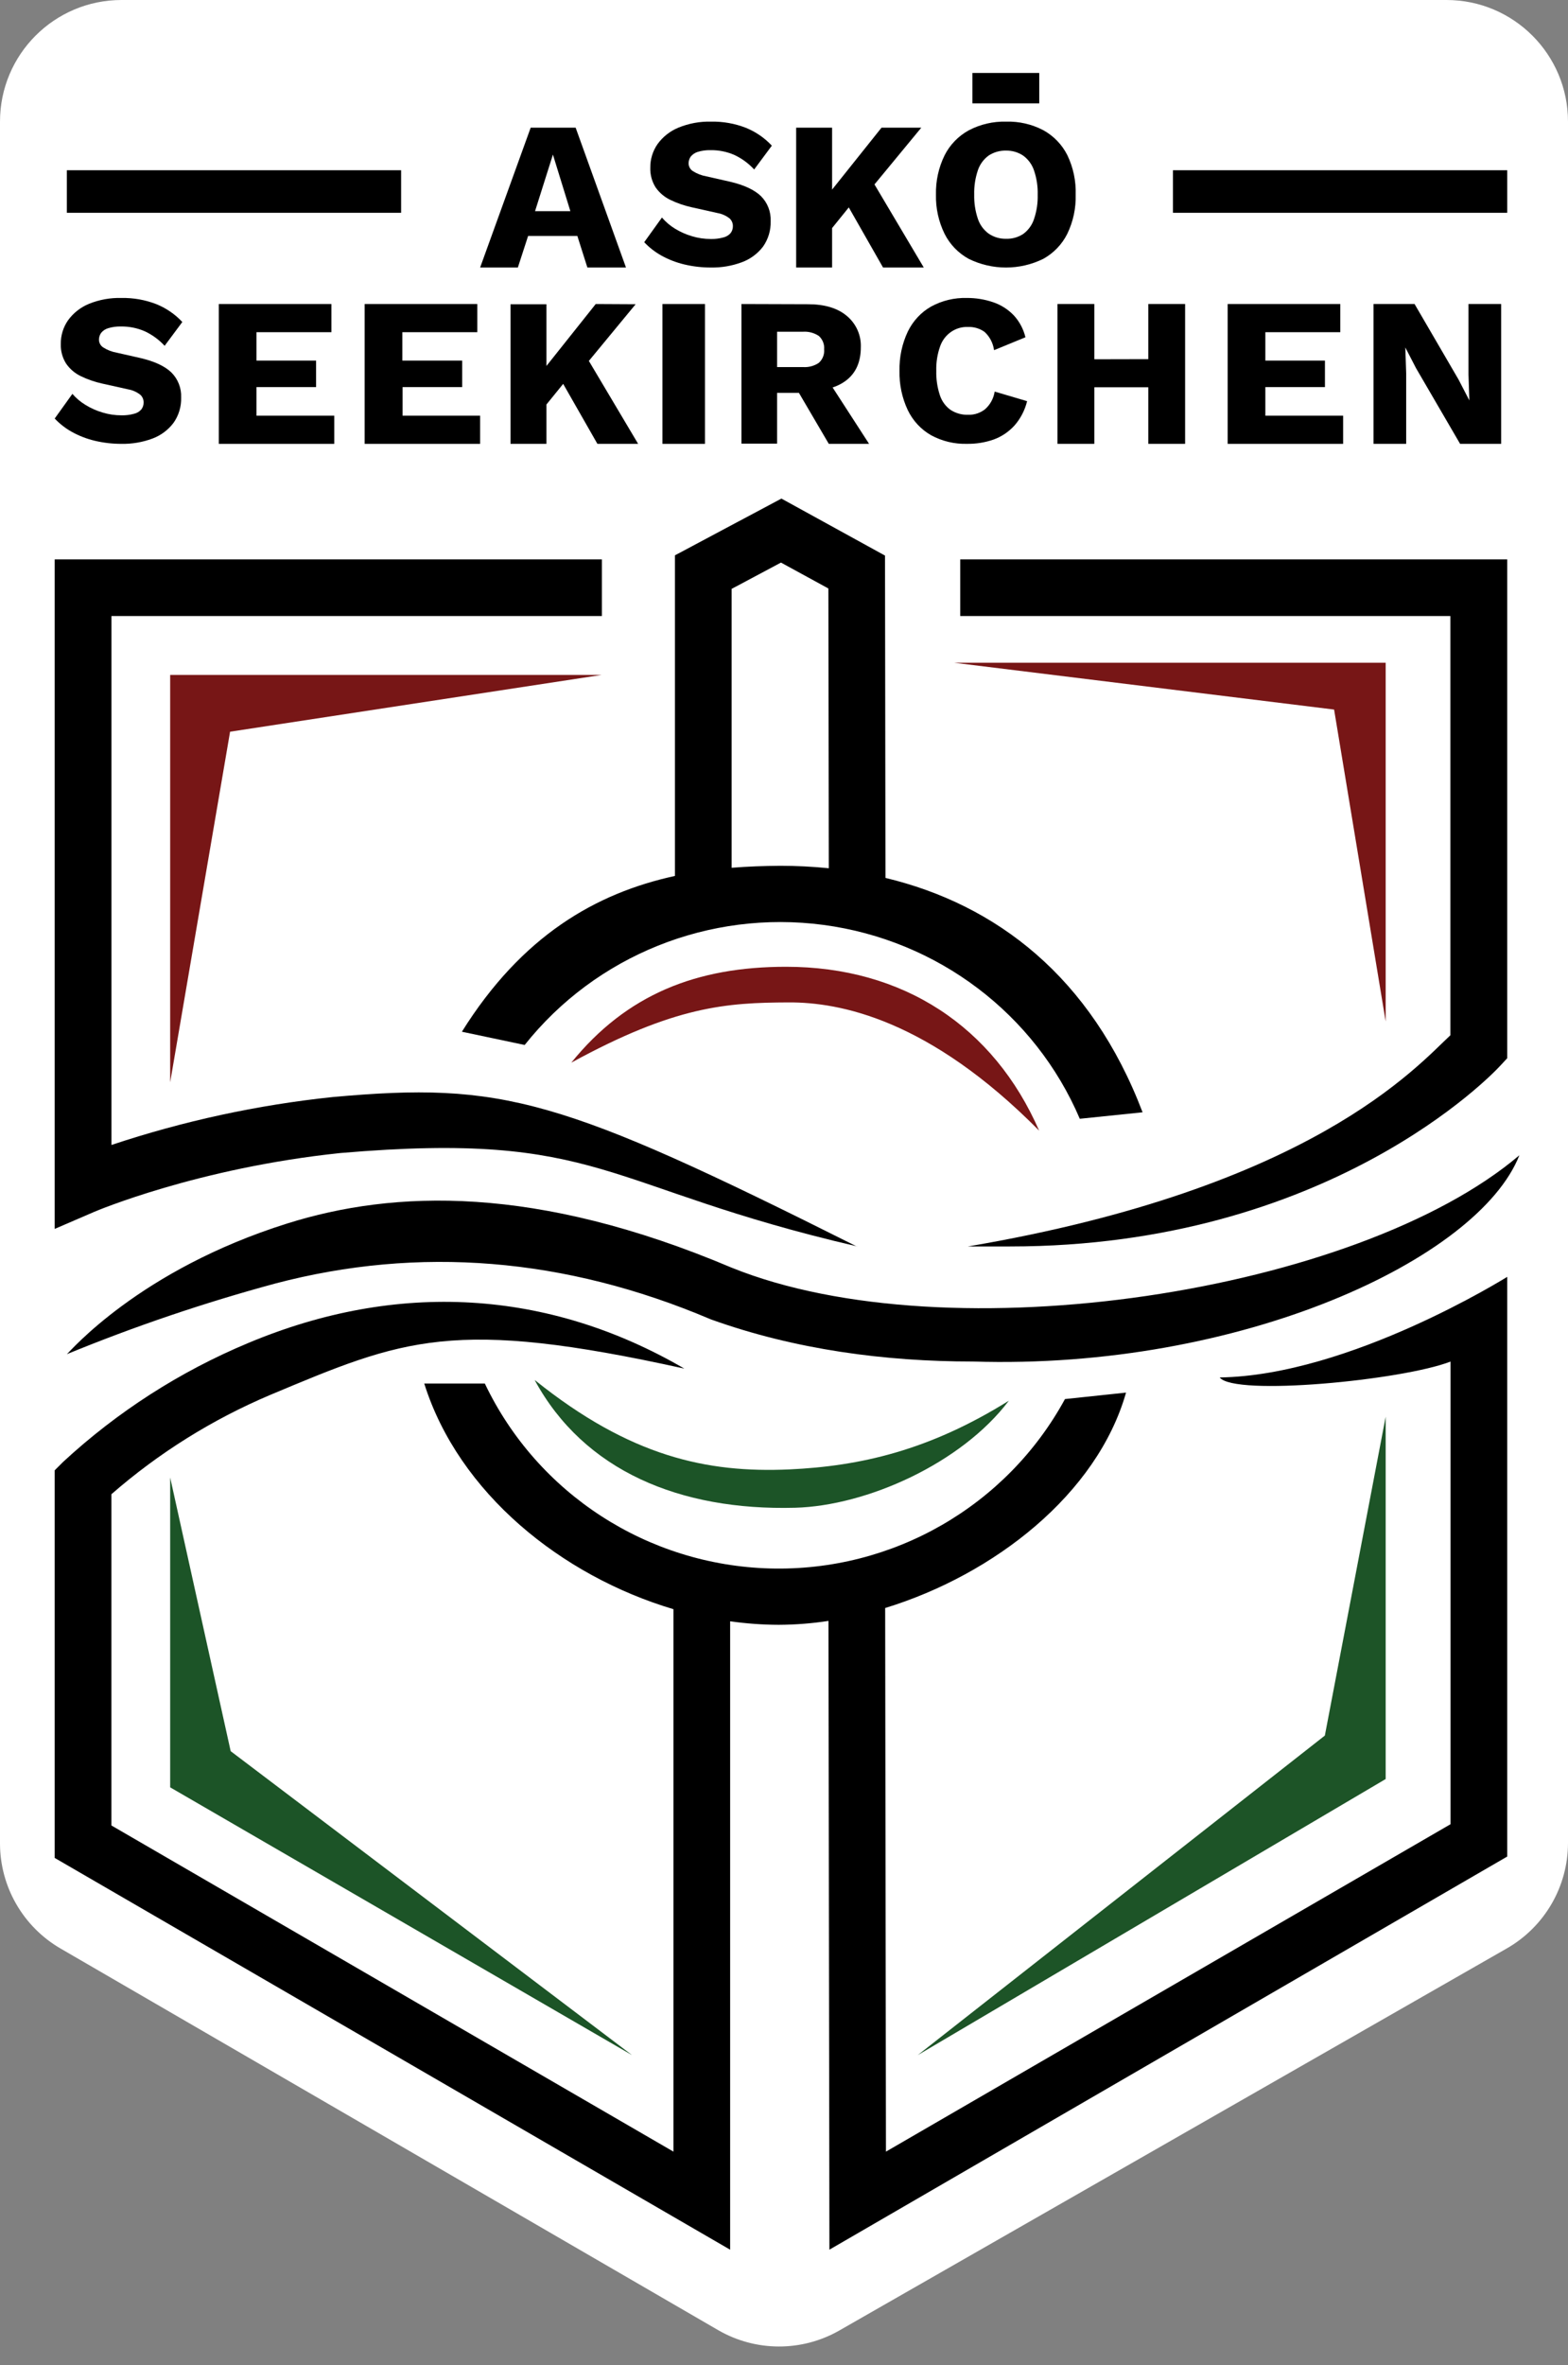 <svg xmlns="http://www.w3.org/2000/svg" xmlns:xlink="http://www.w3.org/1999/xlink" width="258px" height="389px" viewBox="0 0 258 389"><rect x="0" y="0" width="258" height="389" fill="#808080" stroke="none"/><title>ASKÖ-Seekirchen-Logo-white-border</title><desc>Created with Sketch.</desc><g id="ASK&#xD6;-Seekirchen-Logo-white-border" stroke="none" stroke-width="1" fill="none" fill-rule="evenodd"><path d="M20,0 L238,0 C249.046,-5.58177493e-15 258,8.954 258,20 L258,303.087 C258,310.26 254.158,316.884 247.932,320.447 L138.119,383.278 C131.929,386.82 124.321,386.797 118.152,383.219 L9.965,320.467 C3.797,316.889 -2.3995709e-14,310.297 0,303.166 L0,20 C-1.3527075e-15,8.954 8.954,1.3527075e-15 20,0 Z" id="Path-2" fill="#FFFFFF"></path><g id="ASKO&#x308;-Seekirchen-Logo" transform="translate(9, 12)" fill-rule="nonzero"><path d="M132,192.979 C89.984,183.243 90.128,173.945 47.005,177.634 C23.47,180.091 6.692,187.226 6.527,187.298 L0,190.113 L0,80 L90.034,80 L90.034,89.313 L9.338,89.313 L9.338,176.309 C21.141,172.372 33.34,169.73 45.718,168.429 C73.753,165.9 83.148,168.522 131.978,193 L132,192.979 Z" id="Path" fill="#000000"></path><path d="M157.181,193 L150.259,193 C206.767,183.399 224.049,163.473 229.647,158.264 L229.647,89.315 L149,89.315 L149,80 L239,80 L239,162.04 L237.762,163.373 C236.64,164.583 209.66,193 157.181,193 Z" id="Path" fill="#000000"></path><path d="M151.07,211.924 C136.58,211.924 121.826,209.955 108.075,205.032 L107.824,204.934 C84.005,194.828 59.942,192.866 36.281,199.097 C24.614,202.251 13.164,206.132 2,210.715 L2,210.715 C2.48,210.356 13.859,196.875 38.295,189.21 C55.829,183.71 79.14,182.838 111.386,196.488 C147.143,210.94 214.393,200.602 241,178 L241,178 C234.25,195.103 195.168,213.324 151.07,211.924 Z" id="Path" fill="#000000"></path><path d="M239,198 C238.813,198.093 213.112,214.223 191.688,214.544 C194.092,217.67 221.696,215.022 229.67,211.932 L229.67,288.021 L136.775,341.87 L136.646,252.463 C154.589,246.961 171.527,233.728 176.279,217.035 L166.231,218.098 C156.625,235.729 137.871,246.498 117.714,245.958 C97.556,245.419 79.413,233.663 70.774,215.543 L60.805,215.543 C66.475,233.557 83.392,247.175 101.808,252.656 L101.808,341.87 L9.33,288.227 L9.33,233.75 C17.102,226.971 25.909,221.464 35.419,217.434 C57.468,208.192 65.513,204.68 103.603,213.088 C81.195,200.048 56.37,198.592 31.831,208.884 C20.6,213.573 10.288,220.196 1.371,228.447 L0,229.817 L0,293.566 L111.139,358 L111.139,254.647 C113.79,255.023 116.463,255.217 119.141,255.225 C121.878,255.214 124.611,254.999 127.316,254.583 L127.474,357.993 L239,293.338 L239,198 Z" id="Path" fill="#000000"></path><path d="M136.698,132.387 L136.619,79.374 L119.575,70 L102.057,79.331 L102.057,132.061 C89.03,134.901 76.871,141.889 67,157.683 L77.33,159.863 C89.037,145.133 107.735,137.624 126.5,140.117 C145.265,142.61 161.301,154.735 168.67,172 L179,170.935 C170.521,148.657 154.904,136.748 136.698,132.387 Z M111.383,130.719 L111.383,84.849 L119.503,80.525 L127.301,84.785 L127.372,130.797 C124.717,130.529 122.05,130.394 119.381,130.392 C116.698,130.413 114.03,130.505 111.383,130.719 Z" id="Shape" fill="#000000"></path><path d="M162,173.972 C143.8,155.566 129.109,152.826 120.774,152.862 C110.531,152.904 102.064,153.442 85,162.772 L85,162.772 C94.114,151.524 105.617,147 120.337,147 C139.556,147 154.509,156.783 162,174 L162,173.972 Z" id="Path" fill="#771616"></path><path d="M79.029,215 C94.702,227.571 107.324,230.274 120.901,229.667 C132.524,229.129 143.876,226.559 157,218.366 L157,218.366 C149.203,228.682 133.609,235.659 121.82,235.973 C102.872,236.476 87.106,229.897 79,215.021 L79.029,215 Z" id="Path" fill="#1C5427"></path><polygon id="Path" fill="#771616" points="19 166 19 166 19 99 90 99 90 99 28.858 108.342"></polygon><polygon id="Path" fill="#771616" points="219 156 219 156 219 97 148 97 148 97 210.513 104.698"></polygon><polygon id="Path" fill="#1C5427" points="95 326 19 281.956 19 231 19 231 28.955 276.007 95 326"></polygon><polygon id="Path" fill="#1D5427" points="142 326 219 280.59 219 221 219 221 208.991 273.443 142 326"></polygon><path d="M94,32 L87.648,32 L85.998,26.808 L77.895,26.808 L76.208,32 L70,32 L78.318,9 L85.718,9 L94,32 Z M79.036,22.73 L84.849,22.73 L81.978,13.426 L79.036,22.73 Z" id="Shape" fill="#000000"></path><path d="M108.015,8.005 C109.961,7.968 111.895,8.311 113.712,9.014 C115.336,9.669 116.8,10.673 118,11.956 L115.092,15.873 C114.175,14.878 113.076,14.07 111.855,13.495 C110.612,12.947 109.266,12.675 107.91,12.697 C107.199,12.678 106.489,12.774 105.808,12.98 C105.354,13.117 104.952,13.387 104.652,13.756 C104.419,14.086 104.297,14.481 104.301,14.885 C104.312,15.395 104.575,15.866 105.002,16.141 C105.68,16.571 106.434,16.863 107.223,17.002 L111.119,17.884 C113.427,18.425 115.12,19.213 116.199,20.248 C117.29,21.334 117.873,22.834 117.804,24.377 C117.85,25.872 117.409,27.341 116.55,28.561 C115.649,29.738 114.433,30.632 113.046,31.137 C111.431,31.735 109.721,32.027 108.001,31.998 C106.515,32.004 105.033,31.834 103.587,31.49 C102.265,31.175 100.992,30.681 99.803,30.022 C98.764,29.44 97.819,28.702 97,27.834 L99.915,23.777 C100.527,24.492 101.245,25.106 102.045,25.597 C102.921,26.136 103.863,26.556 104.848,26.847 C105.854,27.153 106.9,27.308 107.952,27.305 C108.642,27.323 109.332,27.24 109.998,27.058 C110.463,26.956 110.885,26.709 111.203,26.353 C111.463,26.022 111.6,25.61 111.589,25.188 C111.597,24.716 111.406,24.261 111.063,23.939 C110.479,23.472 109.787,23.162 109.052,23.036 L104.785,22.083 C103.575,21.815 102.399,21.408 101.281,20.869 C100.319,20.406 99.492,19.701 98.878,18.823 C98.268,17.86 97.963,16.733 98.002,15.591 C97.983,14.199 98.4,12.836 99.193,11.695 C100.068,10.493 101.256,9.557 102.627,8.993 C104.336,8.293 106.17,7.956 108.015,8.005 Z" id="Path" fill="#000000"></path><path d="M127.912,9 L127.912,32 L122,32 L122,9 L127.912,9 Z M142.588,9 L131.919,21.929 L131.541,21.023 L126.159,27.679 L125.025,22.8 L136.044,9 L142.588,9 Z M133.858,16.597 L143,32 L136.298,32 L129.424,19.942 L133.858,16.597 Z" id="Shape" fill="#000000"></path><path d="M156.548,8.005 C158.677,7.943 160.787,8.43 162.672,9.417 C164.375,10.358 165.753,11.79 166.624,13.524 C167.594,15.544 168.063,17.765 167.993,20.003 C168.057,22.234 167.583,24.448 166.61,26.46 C165.741,28.198 164.363,29.632 162.657,30.575 C158.794,32.475 154.26,32.475 150.396,30.575 C148.683,29.636 147.297,28.201 146.423,26.46 C145.438,24.451 144.951,22.237 145.004,20.003 C144.953,17.769 145.439,15.555 146.423,13.545 C147.3,11.808 148.685,10.376 150.396,9.438 C152.29,8.443 154.408,7.95 156.548,8.005 Z M156.548,12.769 C155.529,12.74 154.526,13.023 153.675,13.581 C152.846,14.185 152.226,15.031 151.901,16.001 C151.466,17.29 151.262,18.644 151.298,20.003 C151.264,21.357 151.468,22.706 151.901,23.99 C152.223,24.965 152.843,25.816 153.675,26.425 C154.519,27 155.525,27.296 156.548,27.272 C157.556,27.304 158.549,27.02 159.386,26.46 C160.21,25.848 160.822,24.998 161.139,24.025 C161.575,22.742 161.779,21.392 161.742,20.038 C161.781,18.679 161.577,17.324 161.139,16.036 C160.817,15.071 160.205,14.226 159.386,13.616 C158.552,13.047 157.56,12.751 156.548,12.769 L156.548,12.769 Z" id="Shape" fill="#000000"></path><rect id="Rectangle" fill="#000000" x="151" y="0" width="11" height="5"></rect><path d="M11.002,37.006 C12.95,36.969 14.887,37.312 16.706,38.015 C18.333,38.67 19.798,39.674 21,40.957 L18.088,44.874 C17.17,43.878 16.069,43.071 14.847,42.496 C13.602,41.948 12.255,41.676 10.896,41.698 C10.184,41.679 9.474,41.774 8.792,41.98 C8.336,42.114 7.931,42.385 7.634,42.757 C7.401,43.086 7.278,43.482 7.283,43.886 C7.294,44.396 7.557,44.867 7.985,45.142 C8.663,45.573 9.418,45.865 10.209,46.003 L14.103,46.885 C16.418,47.426 18.114,48.214 19.19,49.249 C20.284,50.333 20.87,51.833 20.804,53.377 C20.85,54.873 20.407,56.344 19.541,57.561 C18.65,58.735 17.445,59.628 16.067,60.137 C14.451,60.735 12.738,61.027 11.016,60.998 C9.528,61.004 8.044,60.834 6.595,60.49 C5.272,60.176 3.997,59.683 2.807,59.022 C1.767,58.44 0.82,57.702 0,56.835 L2.912,52.777 C3.533,53.494 4.262,54.108 5.073,54.598 C5.949,55.138 6.893,55.558 7.879,55.847 C8.885,56.153 9.93,56.308 10.981,56.305 C11.674,56.324 12.367,56.24 13.036,56.058 C13.501,55.954 13.923,55.708 14.243,55.353 C14.504,55.022 14.64,54.61 14.629,54.188 C14.638,53.716 14.447,53.262 14.103,52.939 C13.517,52.474 12.825,52.163 12.089,52.036 L7.809,51.083 C6.597,50.816 5.42,50.409 4.301,49.87 C3.329,49.404 2.495,48.691 1.88,47.802 C1.27,46.839 0.964,45.712 1.003,44.57 C0.985,43.178 1.402,41.815 2.196,40.675 C3.071,39.471 4.261,38.535 5.634,37.972 C7.338,37.282 9.165,36.952 11.002,37.006 L11.002,37.006 Z" id="Path" fill="#000000"></path><polygon id="Path" fill="#000000" points="27 61 27 38 45.531 38 45.531 42.635 33.201 42.635 33.201 47.305 43.008 47.305 43.008 51.661 33.201 51.661 33.201 56.365 46 56.365 46 61"></polygon><polygon id="Path" fill="#000000" points="51 61 51 38 69.531 38 69.531 42.635 57.201 42.635 57.201 47.305 67.044 47.305 67.044 51.661 57.237 51.661 57.237 56.365 70 56.365 70 61"></polygon><path d="M80.912,38.035 L80.912,61 L75,61 L75,38.035 L80.912,38.035 Z M95.588,38.035 L84.933,50.944 L84.555,50.039 L79.159,56.685 L78.025,51.814 L89.023,38 L95.588,38.035 Z M86.858,45.62 L96,61 L89.298,61 L82.424,48.961 L86.858,45.62 Z" id="Shape" fill="#000000"></path><polygon id="Path" fill="#000000" points="107 38 107 61 100 61 100 38"></polygon><path d="M123.953,38.035 C126.698,38.035 128.83,38.68 130.351,39.969 C131.867,41.235 132.712,43.128 132.64,45.098 C132.64,47.446 131.884,49.232 130.372,50.457 C128.86,51.682 126.733,52.296 123.988,52.301 L123.43,52.614 L118.86,52.614 L118.86,60.965 L113,60.965 L113,38 L123.953,38.035 Z M123.116,48.369 C124.042,48.439 124.964,48.193 125.733,47.673 C126.358,47.109 126.681,46.284 126.605,45.446 C126.674,44.62 126.351,43.809 125.733,43.254 C124.962,42.739 124.042,42.495 123.116,42.558 L118.86,42.558 L118.86,48.369 L123.116,48.369 Z M126.64,49.622 L134,61 L127.372,61 L121.477,50.944 L126.64,49.622 Z" id="Shape" fill="#000000"></path><path d="M160,53.978 C159.636,55.473 158.919,56.852 157.914,57.992 C156.968,59.028 155.795,59.816 154.494,60.288 C153.085,60.779 151.605,61.018 150.117,60.995 C148.061,61.055 146.024,60.569 144.202,59.582 C142.55,58.642 141.214,57.205 140.372,55.462 C139.422,53.451 138.953,51.234 139.004,48.996 C138.955,46.759 139.423,44.542 140.372,42.531 C141.217,40.791 142.552,39.358 144.202,38.418 C146.012,37.433 148.038,36.947 150.083,37.005 C151.558,36.994 153.025,37.233 154.426,37.711 C155.688,38.138 156.836,38.864 157.777,39.831 C158.725,40.846 159.397,42.101 159.726,43.47 L154.563,45.59 C154.404,44.43 153.851,43.366 153.004,42.587 C152.201,42.018 151.241,41.733 150.268,41.774 C148.229,41.691 146.374,42.984 145.686,44.968 C145.232,46.251 145.019,47.61 145.056,48.975 C145.021,50.331 145.218,51.683 145.638,52.968 C145.952,53.956 146.569,54.811 147.395,55.406 C148.27,55.974 149.29,56.257 150.323,56.218 C151.327,56.249 152.311,55.92 153.106,55.285 C153.937,54.543 154.489,53.523 154.665,52.402 L160,53.978 Z" id="Path" fill="#000000"></path><path d="M171.06,38 L171.06,61 L165,61 L165,38 L171.06,38 Z M183.181,47.061 L183.181,51.695 L167.96,51.695 L167.96,47.095 L183.181,47.061 Z M186,38 L186,61 L179.94,61 L179.94,38 L186,38 Z" id="Shape" fill="#000000"></path><polygon id="Path" fill="#000000" points="193 61 193 38 211.531 38 211.531 42.635 199.201 42.635 199.201 47.305 209.008 47.305 209.008 51.661 199.201 51.661 199.201 56.365 212 56.365 212 61"></polygon><polygon id="Path" fill="#000000" points="238 38 238 61 231.247 61 224 48.559 222.232 45.144 222.232 45.144 222.374 49.395 222.374 61 217 61 217 38 223.753 38 231 50.441 232.768 53.856 232.768 53.856 232.626 49.605 232.626 38"></polygon><rect id="Rectangle" fill="#000000" x="2" y="16" width="55" height="7"></rect><rect id="Rectangle" fill="#000000" x="184" y="16" width="55" height="7"></rect></g></g></svg>